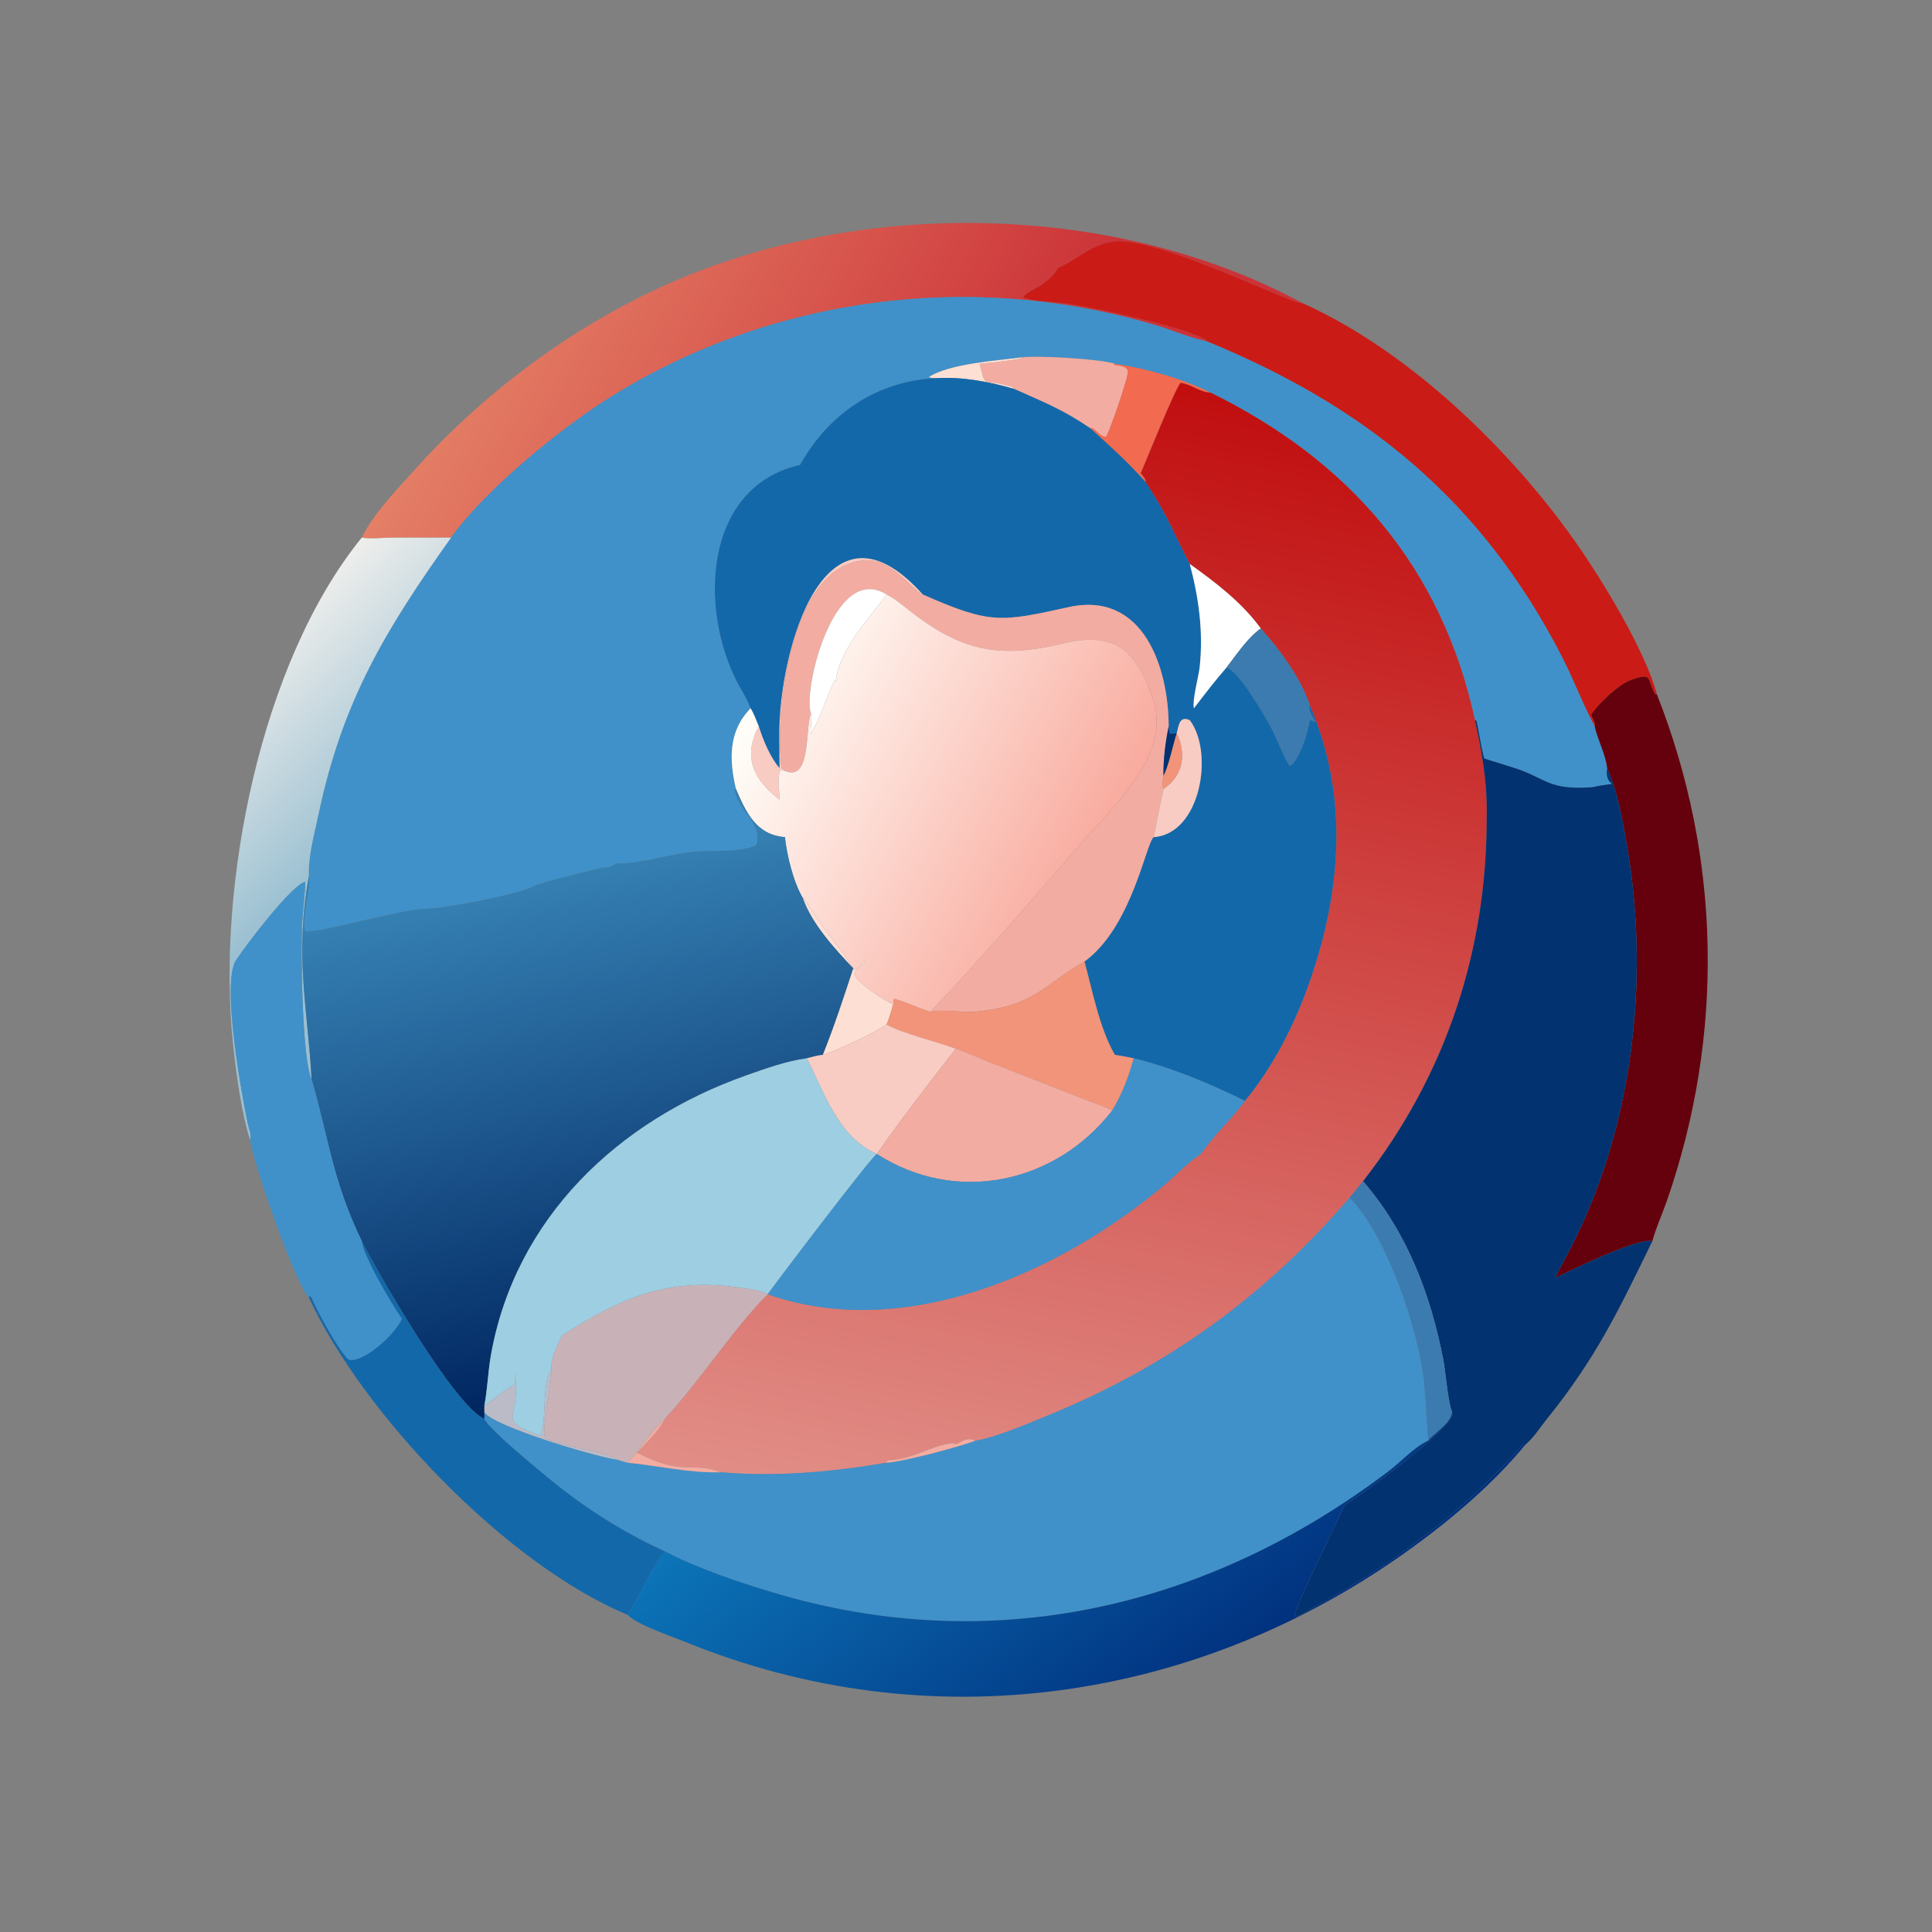 <?xml version="1.0" encoding="utf-8" ?>
<svg xmlns="http://www.w3.org/2000/svg" xmlns:xlink="http://www.w3.org/1999/xlink" width="1024" height="1024">
	<rect width="100%" height="100%" fill="#808080" stroke="none"/>
	<defs>
		<linearGradient id="gradient_0" gradientUnits="userSpaceOnUse" x1="256.143" y1="135.818" x2="136.384" y2="69.585">
			<stop offset="0" stop-color="#CC3338"/>
			<stop offset="1" stop-color="#E47F66"/>
		</linearGradient>
	</defs>
	<path fill="url(#gradient_0)" transform="scale(2 2)" d="M345.225 80.359C342.363 80.749 306.342 62.383 294.983 64.024C288.754 64.925 285.286 68.967 280.375 70.984L280.271 71.166C277.407 76.091 272.091 76.808 271.12 78.837C273.752 79.996 279.492 79.96 282.636 80.449C290.363 81.649 312.928 86.364 319.626 90.037L319.679 90.408L319.254 90.32C315.133 89.425 310.958 87.602 306.892 86.37C258.229 71.623 204.661 78.321 161.473 105.422C148.633 113.48 128.648 129.705 119.541 142.462L103.355 142.481C101.029 142.5 98.117 142.934 95.88 142.462C99.169 135.856 104.714 130.28 109.593 124.825C129.19 102.912 154.624 84.266 182.001 73.125C232.437 52.6 296.925 54.222 345.225 80.359Z"/>
	<path fill="#CB1B16" transform="scale(2 2)" d="M319.679 90.408L319.626 90.037C312.928 86.364 290.363 81.649 282.636 80.449C279.492 79.96 273.752 79.996 271.12 78.837C272.091 76.808 277.407 76.091 280.271 71.166L280.375 70.984C285.286 68.967 288.754 64.925 294.983 64.024C306.342 62.383 342.363 80.749 345.225 80.359C374.618 93.531 402.999 121.618 420.474 147.951C426.51 157.047 436.339 173.553 439.087 183.99L438.657 183.996C436.299 179.957 438.249 178.043 432.133 180.245C428.874 181.418 423.531 186.561 421.678 189.352C421.981 190.389 422.769 191.316 422.714 192.389L422.607 192.489C419.603 186.988 417.002 180.041 413.923 174.051C392.539 132.451 361.787 107.658 319.679 90.408Z"/>
	<path fill="#4091C9" transform="scale(2 2)" d="M119.541 142.462C128.648 129.705 148.633 113.48 161.473 105.422C204.661 78.321 258.229 71.623 306.892 86.37C310.958 87.602 315.133 89.425 319.254 90.32L319.679 90.408C361.787 107.658 392.539 132.451 413.923 174.051C417.002 180.041 419.603 186.988 422.607 192.489C423.429 196.184 425.504 199.839 425.91 203.572C425.092 208.885 430.023 207.242 424.496 208.13C421.014 208.689 423.435 208.619 419.456 208.737C409.94 209.017 408.918 205.82 401.019 203.425L393.33 201.014C392.42 197.817 392.042 194.224 391.241 190.942L390.883 190.856C381.984 149.933 357.338 121.989 320.824 104.053C313.066 100.238 303.97 97.718 295.444 96.406C291.759 95.143 274.921 94.132 270.594 94.732C263.972 95.59 251.698 96.381 246.206 99.884C246.767 100.24 247.402 100.18 248.054 100.222C232.287 100.944 219.514 109.752 212.033 123.204C186.603 128.985 185.129 161.024 195.416 180.87C196.554 183.067 198.116 185.394 198.92 187.713C192.933 193.845 193.259 201.333 195.017 209.057L194.693 209.063C195.215 214.732 202.051 217.727 200.497 223.863C197.24 225.945 188.192 225.345 184.283 225.688C177.821 226.255 169.51 228.885 164.085 228.825C162.53 228.808 162.232 230.051 160.311 229.862C159.668 229.798 143.063 233.936 141.483 234.798C137.032 237.23 116.508 240.926 112.148 240.878C107.043 240.822 83.448 247.541 80.869 246.778C79.836 242.863 82.434 235.808 81.845 232.207C81.664 226.854 83.287 221.13 84.39 215.895C90.788 185.515 102.242 166.85 119.541 142.462Z"/>
	<path fill="#F3ACA1" transform="scale(2 2)" d="M270.594 94.732C274.921 94.132 291.759 95.143 295.444 96.406L295.206 96.681C296.494 96.907 299.183 96.954 298.884 98.843C298.461 101.515 294.503 113.175 293.164 115.703C291.792 115.971 290.548 113.97 289.344 113.413L288.944 113.509C281.308 108.328 276.654 106.65 268.717 103.06L268.492 102.623C259.974 99.899 261.48 103.43 259.68 96.709L259.596 96.406C263.202 96.108 266.947 95.65 270.514 95.043L270.594 94.732Z"/>
	<path fill="#FEDFD4" transform="scale(2 2)" d="M248.054 100.222C247.402 100.18 246.767 100.24 246.206 99.884C251.698 96.381 263.972 95.59 270.594 94.732L270.514 95.043C266.947 95.65 263.202 96.108 259.596 96.406L259.68 96.709C261.48 103.43 259.974 99.899 268.492 102.623L268.717 103.06C262.06 101.132 255.012 99.803 248.054 100.222Z"/>
	<path fill="#F26A4F" transform="scale(2 2)" d="M288.944 113.509L289.344 113.413C290.548 113.97 291.792 115.971 293.164 115.703C294.503 113.175 298.461 101.515 298.884 98.843C299.183 96.954 296.494 96.907 295.206 96.681L295.444 96.406C303.97 97.718 313.066 100.238 320.824 104.053C317.955 103.968 315.691 101.812 312.888 101.451C311.506 102.727 303.665 122.38 302.296 125.418C302.94 126.168 303.61 126.738 303.625 127.784C298.169 121.752 294.781 118.804 288.944 113.509Z"/>
	<path fill="#1368AA" transform="scale(2 2)" d="M248.054 100.222C255.012 99.803 262.06 101.132 268.717 103.06C276.654 106.65 281.308 108.328 288.944 113.509C294.781 118.804 298.169 121.752 303.625 127.784C309.615 136.786 310.626 140.516 315.306 149.465C317.693 158.438 318.91 167.33 317.943 176.637C317.646 179.496 315.957 185.212 316.39 187.713C319.199 184.047 321.995 180.377 325.04 176.901C328.482 177.907 335.072 189.562 336.787 192.65C337.784 194.446 340.828 201.857 341.798 202.908C344.22 202.042 346.887 193.134 347.1 190.715C350.694 192.534 346.261 189.417 347.062 186.724C355.414 206.075 355.874 225.829 351.212 246.192C347.299 262.323 340.605 278.817 329.945 291.773C320.612 287.158 310.568 282.966 300.445 280.464C298.798 280.09 297.107 279.842 295.444 279.545C291.372 272.491 289.533 262.663 287.39 254.817C299.947 245.736 303.706 223.376 305.73 221.843C318.199 221.017 321.774 199.4 315.306 190.856C312.574 189.632 312.426 192.138 311.844 194.313C309.503 194.436 310.065 194.914 309.706 192.489C309.685 176.834 302.962 156.573 283.272 160.881C265.222 164.83 262.655 165.519 244.526 157.541C218.657 128.582 206.544 172.142 206.524 194.477L206.596 203.572C204.102 200.73 202.229 196.103 201.083 192.489C200.388 190.837 199.865 189.255 198.92 187.713C198.116 185.394 196.554 183.067 195.416 180.87C185.129 161.024 186.603 128.985 212.033 123.204C219.514 109.752 232.287 100.944 248.054 100.222Z"/>
	<defs>
		<linearGradient id="gradient_1" gradientUnits="userSpaceOnUse" x1="323.409" y1="103.373" x2="261.68" y2="405.983">
			<stop offset="0" stop-color="#C10E0F"/>
			<stop offset="1" stop-color="#E18E87"/>
		</linearGradient>
	</defs>
	<path fill="url(#gradient_1)" transform="scale(2 2)" d="M302.296 125.418C303.665 122.38 311.506 102.727 312.888 101.451C315.691 101.812 317.955 103.968 320.824 104.053C357.338 121.989 381.984 149.933 390.883 190.856C392.726 199.211 394.18 207.562 393.996 216.158C394.145 251.616 383.248 284.894 361.223 313.029L357.617 317.424C335.167 343.583 309.366 362.261 277.143 375.349C272.487 377.24 263.304 381.165 258.523 381.781C255.373 380.351 253.644 383.592 252.69 382.43C246.876 382.885 241.617 386.958 235.362 386.952L234.941 387.34L234.957 387.638C220.651 390.089 205.557 391.436 191.058 390.168L190.925 390.121C183.126 387.252 180.722 391.225 168.821 384.97C171.128 382.506 174.849 379.041 176.174 375.996C185.465 366 194.658 351.657 203.452 342.994L203.452 342.994C239.832 355.815 281.651 337.022 309.267 313.421C312.112 310.99 314.813 308.077 317.932 306.021L318.253 305.813C318.291 305.759 318.328 305.703 318.366 305.649L318.56 305.378C321.936 300.583 326.407 296.525 329.945 291.773C340.605 278.817 347.299 262.323 351.212 246.192C355.874 225.829 355.414 206.075 347.062 186.724C344.597 179.498 339.157 172.179 334.117 166.551C329.158 159.7 322.119 154.32 315.306 149.465C310.626 140.516 309.615 136.786 303.625 127.784C303.61 126.738 302.94 126.168 302.296 125.418Z"/>
	<defs>
		<linearGradient id="gradient_2" gradientUnits="userSpaceOnUse" x1="103.953" y1="213.908" x2="64.458" y2="173.843">
			<stop offset="0" stop-color="#99BFD1"/>
			<stop offset="1" stop-color="#EEEEEC"/>
		</linearGradient>
	</defs>
	<path fill="url(#gradient_2)" transform="scale(2 2)" d="M66.3 302.124C63.921 294.909 62.469 283.648 61.686 276C57.481 234.941 68.882 175.636 95.88 142.462C98.117 142.934 101.029 142.5 103.355 142.481L119.541 142.462C102.242 166.85 90.788 185.515 84.39 215.895C83.287 221.13 81.664 226.854 81.845 232.207C78.067 253.437 81.463 266.381 82.585 286.07C79.947 280.501 79.731 251.131 80.048 244.804C80.132 243.122 81.02 234.308 80.904 233.689C77.339 234.417 65.154 250.518 62.552 254.466C58.566 260.514 64.215 290.837 65.675 297.79C65.968 299.187 66.699 300.721 66.3 302.124Z"/>
	<path fill="#F8CBC3" transform="scale(2 2)" d="M206.596 203.572L206.524 194.477C206.544 172.142 218.657 128.582 244.526 157.541L244.168 157.606C240.094 154.112 235.322 148.138 229.5 148.473C209.685 149.617 205.378 186.789 207.05 203.043C207.138 203.907 207.736 203.681 208.018 204.32L206.856 204.027C205.979 205.313 206.56 210.238 206.596 211.93C199.809 206.774 196.686 200.63 201.083 192.489C202.229 196.103 204.102 200.73 206.596 203.572Z"/>
	<path fill="#F3ACA1" transform="scale(2 2)" d="M244.526 157.541C262.655 165.519 265.222 164.83 283.272 160.881C302.962 156.573 309.685 176.834 309.706 192.489C308.826 196.832 308.288 201.127 308.323 205.567C308.121 206.759 307.799 207.906 308.323 209.057C308.276 209.179 305.744 221.604 305.73 221.843C303.706 223.376 299.947 245.736 287.39 254.817C276.663 260.915 274.334 266.576 258.66 268.083C254.739 268.459 250.318 267.314 246.535 268.167C260.191 253.802 273.262 238.747 286.23 223.766C294.983 213.654 310.317 200.22 305.688 185.792C301.098 171.483 294.842 167.346 281.543 170.564C264.539 174.678 254.512 172.384 240.949 161.767C239.076 160.301 237.084 158.624 234.957 157.541C220.909 148.777 212.664 183.193 214.906 188.965C213.326 193.434 214.991 207.198 208.018 204.32C207.736 203.681 207.138 203.907 207.05 203.043C205.378 186.789 209.685 149.617 229.5 148.473C235.322 148.138 240.094 154.112 244.168 157.606L244.526 157.541Z"/>
	<path fill="white" transform="scale(2 2)" d="M315.306 149.465C322.119 154.32 329.158 159.7 334.117 166.551C330.549 169.082 327.72 173.46 325.04 176.901C321.995 180.377 319.199 184.047 316.39 187.713C315.957 185.212 317.646 179.496 317.943 176.637C318.91 167.33 317.693 158.438 315.306 149.465Z"/>
	<path fill="white" transform="scale(2 2)" d="M214.906 188.965C212.664 183.193 220.909 148.777 234.957 157.541C230.103 164.292 223.199 171.157 221.549 179.664L221.856 180.191L221.72 180.554L221.34 180.114C218.894 184.505 218.08 189.187 214.906 194.313L214.849 194.806C214.761 192.931 215.17 190.733 214.906 188.965Z"/>
	<defs>
		<linearGradient id="gradient_3" gradientUnits="userSpaceOnUse" x1="287.367" y1="230.038" x2="200.889" y2="183.01">
			<stop offset="0" stop-color="#F9AB9F"/>
			<stop offset="1" stop-color="#FFFFFA"/>
		</linearGradient>
	</defs>
	<path fill="url(#gradient_3)" transform="scale(2 2)" d="M234.957 157.541C237.084 158.624 239.076 160.301 240.949 161.767C254.512 172.384 264.539 174.678 281.543 170.564C294.842 167.346 301.098 171.483 305.688 185.792C310.317 200.22 294.983 213.654 286.23 223.766C273.262 238.747 260.191 253.802 246.535 268.167C243.384 267.114 240.331 265.744 237.155 264.703L236.855 264.884L236.728 266.069C234.349 265.338 227.879 260.807 226.569 258.628C225.836 257.407 229.135 255.584 229.488 254.322C228.236 254.858 227.63 257.107 226.296 256.938C226.124 255.855 215.583 242.915 213.286 238.22L212.834 238.104C210.272 233.891 208.528 226.716 208.018 221.843C200.449 221.261 197.742 215.415 195.017 209.057C193.259 201.333 192.933 193.845 198.92 187.713C199.865 189.255 200.388 190.837 201.083 192.489C196.686 200.63 199.809 206.774 206.596 211.93C206.56 210.238 205.979 205.313 206.856 204.027L208.018 204.32C214.991 207.198 213.326 193.434 214.906 188.965C215.17 190.733 214.761 192.931 214.849 194.806L214.906 194.313C218.08 189.187 218.894 184.505 221.34 180.114L221.72 180.554L221.856 180.191L221.549 179.664C223.199 171.157 230.103 164.292 234.957 157.541Z"/>
	<path fill="#3C7BAF" transform="scale(2 2)" d="M334.117 166.551C339.157 172.179 344.597 179.498 347.062 186.724C346.261 189.417 350.694 192.534 347.1 190.715C346.887 193.134 344.22 202.042 341.798 202.908C340.828 201.857 337.784 194.446 336.787 192.65C335.072 189.562 328.482 177.907 325.04 176.901C327.72 173.46 330.549 169.082 334.117 166.551Z"/>
	<path fill="#65010C" transform="scale(2 2)" d="M422.607 192.489L422.714 192.389C422.769 191.316 421.981 190.389 421.678 189.352C423.531 186.561 428.874 181.418 432.133 180.245C438.249 178.043 436.299 179.957 438.657 183.996L439.087 183.99C456.122 227.212 457.04 274.233 441.73 318.262C440.509 321.773 438.853 325.339 437.895 328.915C433.988 327.947 416.181 336.758 412.186 338.623C413.4 335.83 415.012 333.164 416.401 330.451C432.592 298.828 437.126 260.269 431.397 225.511C430.287 218.776 428.738 209.755 425.91 203.572C425.504 199.839 423.429 196.184 422.607 192.489Z"/>
	<path fill="#033270" transform="scale(2 2)" d="M390.883 190.856L391.241 190.942C392.042 194.224 392.42 197.817 393.33 201.014L401.019 203.425C408.918 205.82 409.94 209.017 419.456 208.737C423.435 208.619 421.014 208.689 424.496 208.13C430.023 207.242 425.092 208.885 425.91 203.572C428.738 209.755 430.287 218.776 431.397 225.511C437.126 260.269 432.592 298.828 416.401 330.451C415.012 333.164 413.4 335.83 412.186 338.623C416.181 336.758 433.988 327.947 437.895 328.915C429.013 347.083 423.14 359.673 409.937 376.048C408.156 378.257 406.433 381.016 404.272 382.821L403.692 382.695C387.983 400.599 368.738 414.795 347.86 426.121C346.672 426.766 344.741 428.447 343.404 428.289L343.132 427.812C343.261 425.568 354.72 402.648 356.344 398.82C360.3 396.604 386.193 377.84 384.832 374.245C383.687 371.469 383.137 363.649 382.467 360.201C379.118 342.969 372.856 326.468 361.223 313.029C383.248 284.894 394.145 251.616 393.996 216.158C394.18 207.562 392.726 199.211 390.883 190.856Z"/>
	<path fill="#F8CBC3" transform="scale(2 2)" d="M311.844 194.313C312.426 192.138 312.574 189.632 315.306 190.856C321.774 199.4 318.199 221.017 305.73 221.843C305.744 221.604 308.276 209.179 308.323 209.057C313.505 205.622 314.495 199.932 311.844 194.313L311.844 194.313Z"/>
	<path fill="#033270" transform="scale(2 2)" d="M308.323 205.567C308.288 201.127 308.826 196.832 309.706 192.489C310.065 194.914 309.503 194.436 311.844 194.313L311.844 194.313C311.06 196.783 309.495 203.927 308.323 205.567Z"/>
	<path fill="#F29479" transform="scale(2 2)" d="M308.323 205.567C309.495 203.927 311.06 196.783 311.844 194.313C314.495 199.932 313.505 205.622 308.323 209.057C307.799 207.906 308.121 206.759 308.323 205.567Z"/>
	<defs>
		<linearGradient id="gradient_4" gradientUnits="userSpaceOnUse" x1="175.337" y1="363.949" x2="144.88" y2="232.108">
			<stop offset="0" stop-color="#002660"/>
			<stop offset="1" stop-color="#3580B3"/>
		</linearGradient>
	</defs>
	<path fill="url(#gradient_4)" transform="scale(2 2)" d="M81.845 232.207C82.434 235.808 79.836 242.863 80.869 246.778C83.448 247.541 107.043 240.822 112.148 240.878C116.508 240.926 137.032 237.23 141.483 234.798C143.063 233.936 159.668 229.798 160.311 229.862C162.232 230.051 162.53 228.808 164.085 228.825C169.51 228.885 177.821 226.255 184.283 225.688C188.192 225.345 197.24 225.945 200.497 223.863C202.051 217.727 195.215 214.732 194.693 209.063L195.017 209.057C197.742 215.415 200.449 221.261 208.018 221.843C208.528 226.716 210.272 233.891 212.834 238.104C215.172 244.817 221.265 251.455 226.138 256.598C223.615 264.316 221.095 272.004 218.071 279.545C216.623 279.678 215.202 280.111 213.795 280.464C208.4 281.212 202.877 283.193 197.751 285.005C163.853 296.982 136.643 322.715 130.127 358.946C129.325 363.407 129.208 368.004 128.371 372.44L128.371 374.245C128.375 374.823 128.414 375.421 128.371 375.996C120.542 372.912 99.724 336.642 95.88 328.915C88.081 312.754 87.091 301.589 82.585 286.07C81.463 266.381 78.067 253.437 81.845 232.207Z"/>
	<path fill="#4091C9" transform="scale(2 2)" d="M66.3 302.124C66.699 300.721 65.968 299.187 65.675 297.79C64.215 290.837 58.566 260.514 62.552 254.466C65.154 250.518 77.339 234.417 80.904 233.689C81.02 234.308 80.132 243.122 80.048 244.804C79.731 251.131 79.947 280.501 82.585 286.07C87.091 301.589 88.081 312.754 95.88 328.915C96.478 333.325 103.838 345.636 106.525 349.479C104.841 353.553 96.155 361.43 92.358 360.328C89.782 358.009 83.944 347.302 82.457 343.74L82.055 343.473L81.845 343.796C78.763 341.22 67.641 310.279 66.3 302.124Z"/>
	<path fill="#FEDFD4" transform="scale(2 2)" d="M212.834 238.104L213.286 238.22C215.583 242.915 226.124 255.855 226.296 256.938C227.63 257.107 228.236 254.858 229.488 254.322C229.135 255.584 225.836 257.407 226.569 258.628C227.879 260.807 234.349 265.338 236.728 266.069C236.209 267.922 235.697 269.743 234.957 271.522C231.598 273.792 221.898 278.391 218.071 279.545C221.095 272.004 223.615 264.316 226.138 256.598C221.265 251.455 215.172 244.817 212.834 238.104Z"/>
	<path fill="#F29479" transform="scale(2 2)" d="M246.535 268.167C250.318 267.314 254.739 268.459 258.66 268.083C274.334 266.576 276.663 260.915 287.39 254.817C289.533 262.663 291.372 272.491 295.444 279.545C297.107 279.842 298.798 280.09 300.445 280.464C299.222 285.112 297.286 290.212 294.729 294.318L294.729 294.318C292.888 293.239 290.565 292.572 288.568 291.804L261.325 281.134C258.664 280.068 256.018 278.774 253.29 277.91C248.241 276.024 239.344 273.914 234.957 271.522C235.697 269.743 236.209 267.922 236.728 266.069L236.855 264.884L237.155 264.703C240.331 265.744 243.384 267.114 246.535 268.167Z"/>
	<path fill="#F8CBC3" transform="scale(2 2)" d="M218.071 279.545C221.898 278.391 231.598 273.792 234.957 271.522C239.344 273.914 248.241 276.024 253.29 277.91C246.581 286.555 238.527 296.905 232.375 305.813C222.048 301.286 218.531 289.682 214.029 280.914L213.795 280.464C215.202 280.111 216.623 279.678 218.071 279.545Z"/>
	<path fill="#F3ACA1" transform="scale(2 2)" d="M253.29 277.91C256.018 278.774 258.664 280.068 261.325 281.134L288.568 291.804C290.565 292.572 292.888 293.239 294.729 294.318C279.628 313.74 253.305 319.278 232.375 305.813L232.375 305.813C238.527 296.905 246.581 286.555 253.29 277.91Z"/>
	<path fill="#9DCEE2" transform="scale(2 2)" d="M128.371 372.44C129.208 368.004 129.325 363.407 130.127 358.946C136.643 322.715 163.853 296.982 197.751 285.005C202.877 283.193 208.4 281.212 213.795 280.464L214.029 280.914C218.531 289.682 222.048 301.286 232.375 305.813L232.375 305.813C231.045 306.428 206.526 338.706 203.452 342.994L203.452 342.994C201.393 341.946 199.036 341.676 196.778 341.337C177.011 338.368 164.826 343.796 148.964 353.938C147.778 356.425 145.899 359.985 146.132 362.845C143.547 366.389 144.914 375.922 143.319 380.572L142.93 380.43C130.782 376.1 138.323 376.126 136.459 364.122L136.373 367.09C133.235 368.393 131.223 370.779 128.371 372.44Z"/>
	<path fill="#4091C9" transform="scale(2 2)" d="M300.445 280.464C310.568 282.966 320.612 287.158 329.945 291.773C326.407 296.525 321.936 300.583 318.56 305.378L318.366 305.649C318.328 305.703 318.291 305.759 318.253 305.813L317.932 306.021C314.813 308.077 312.112 310.99 309.267 313.421C281.651 337.022 239.832 355.815 203.452 342.994C206.526 338.706 231.045 306.428 232.375 305.813C253.305 319.278 279.628 313.74 294.729 294.318L294.729 294.318C297.286 290.212 299.222 285.112 300.445 280.464Z"/>
	<path fill="#3C7BAF" transform="scale(2 2)" d="M357.617 317.424L361.223 313.029C372.856 326.468 379.118 342.969 382.467 360.201C383.137 363.649 383.687 371.469 384.832 374.245C384.414 377.265 380.364 379.559 378.458 381.781C377.939 376.388 377.871 370.958 377.263 365.564C375.786 352.452 367.48 327.305 357.617 317.424Z"/>
	<path fill="#4091C9" transform="scale(2 2)" d="M258.523 381.781C263.304 381.165 272.487 377.24 277.143 375.349C309.366 362.261 335.167 343.583 357.617 317.424C367.48 327.305 375.786 352.452 377.263 365.564C377.871 370.958 377.939 376.388 378.458 381.781C374.47 383.746 371.456 387.255 367.951 389.912C320.374 425.97 263.133 439.539 204.842 422.018C195.27 419.142 185.076 415.696 176.174 411.109C166.478 406.705 157.103 400.972 148.725 394.418C146.031 392.309 129.263 378.719 128.371 375.996C128.414 375.421 128.375 374.823 128.371 374.245C130.489 377.762 156.478 385.766 163.804 386.882C164.642 387.165 165.466 387.439 166.328 387.638C174.634 388.438 182.637 390.411 191.058 390.168C205.557 391.436 220.651 390.089 234.957 387.638C238.977 387.49 254.429 383.376 258.523 381.781Z"/>
	<path fill="#1368AA" transform="scale(2 2)" d="M95.88 328.915C99.724 336.642 120.542 372.912 128.371 375.996C129.263 378.719 146.031 392.309 148.725 394.418C157.103 400.972 166.478 406.705 176.174 411.109C171.673 416.967 169.607 423.151 166.328 427.947C134.205 414.621 95.959 374.512 81.845 343.796L82.055 343.473L82.457 343.74C83.944 347.302 89.782 358.009 92.358 360.328C96.155 361.43 104.841 353.553 106.525 349.479C103.838 345.636 96.478 333.325 95.88 328.915Z"/>
	<path fill="#C8B2B8" transform="scale(2 2)" d="M148.964 353.938C164.826 343.796 177.011 338.368 196.778 341.337C199.036 341.676 201.393 341.946 203.452 342.994C194.658 351.657 185.465 366 176.174 375.996C172.486 379.54 169.803 383.956 166.328 387.638C165.466 387.439 164.642 387.165 163.804 386.882C161.084 384.541 145.324 382.821 144.389 380.768C143.461 378.732 146.653 364.328 146.132 362.845C145.899 359.985 147.778 356.425 148.964 353.938Z"/>
	<path fill="#BBBBC8" transform="scale(2 2)" d="M136.373 367.09L136.459 364.122C138.323 376.126 130.782 376.1 142.93 380.43L143.319 380.572C144.914 375.922 143.547 366.389 146.132 362.845C146.653 364.328 143.461 378.732 144.389 380.768C145.324 382.821 161.084 384.541 163.804 386.882C156.478 385.766 130.489 377.762 128.371 374.245L128.371 372.44C131.223 370.779 133.235 368.393 136.373 367.09Z"/>
	<defs>
		<linearGradient id="gradient_5" gradientUnits="userSpaceOnUse" x1="298.884" y1="462.533" x2="227.839" y2="371.183">
			<stop offset="0" stop-color="#01317F"/>
			<stop offset="1" stop-color="#0C75B8"/>
		</linearGradient>
	</defs>
	<path fill="url(#gradient_5)" transform="scale(2 2)" d="M384.832 374.245C386.193 377.84 360.3 396.604 356.344 398.82C354.72 402.648 343.261 425.568 343.132 427.812L343.404 428.289C344.741 428.447 346.672 426.766 347.86 426.121C368.738 414.795 387.983 400.599 403.692 382.695L404.272 382.821C395.737 393.176 385.021 402.32 374.185 410.182C317.67 451.189 246.376 461.512 181.664 435.144C177.889 433.606 168.964 430.649 166.328 427.947C169.607 423.151 171.673 416.967 176.174 411.109C185.076 415.696 195.27 419.142 204.842 422.018C263.133 439.539 320.374 425.97 367.951 389.912C371.456 387.255 374.47 383.746 378.458 381.781C380.364 379.559 384.414 377.265 384.832 374.245Z"/>
	<path fill="#F3ACA1" transform="scale(2 2)" d="M166.328 387.638C169.803 383.956 172.486 379.54 176.174 375.996C174.849 379.041 171.128 382.506 168.821 384.97C180.722 391.225 183.126 387.252 190.925 390.121L191.058 390.168C182.637 390.411 174.634 388.438 166.328 387.638Z"/>
	<path fill="#F3ACA1" transform="scale(2 2)" d="M234.957 387.638L234.941 387.34L235.362 386.952C241.617 386.958 246.876 382.885 252.69 382.43C253.644 383.592 255.373 380.351 258.523 381.781C254.429 383.376 238.977 387.49 234.957 387.638Z"/>
</svg>
